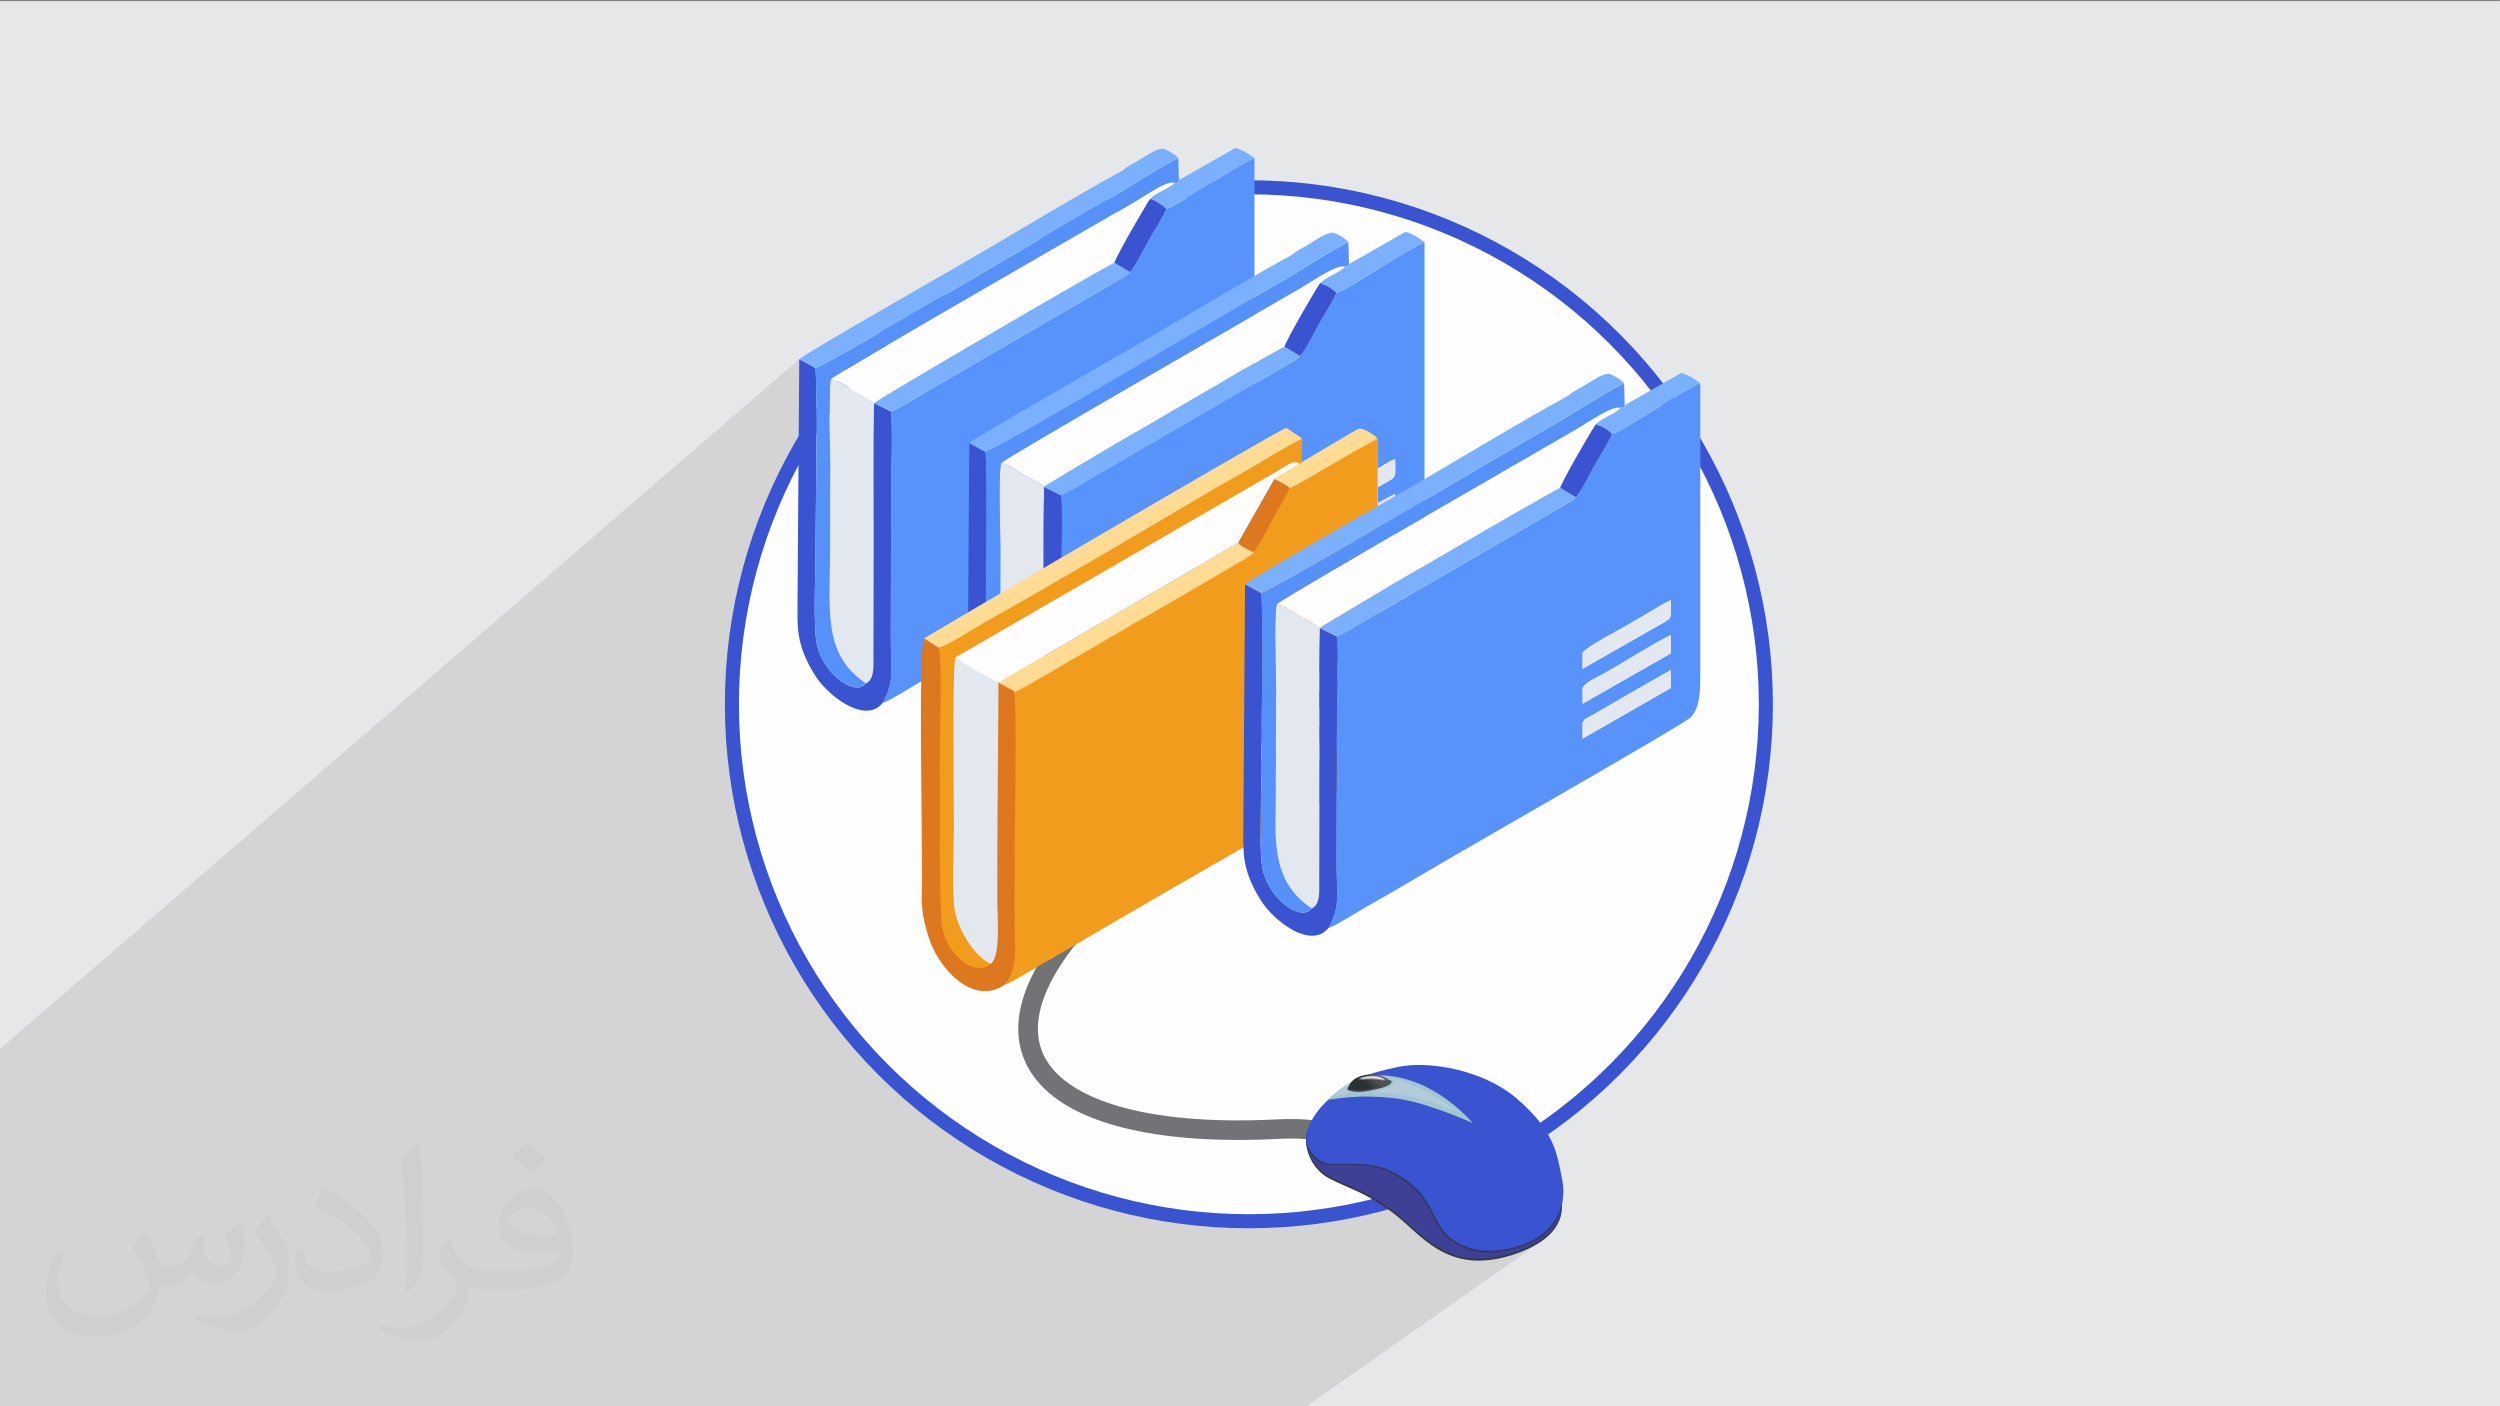 <?xml version="1.0" encoding="UTF-8"?>
<!DOCTYPE svg PUBLIC "-//W3C//DTD SVG 1.1//EN" "http://www.w3.org/Graphics/SVG/1.1/DTD/svg11.dtd">
<!-- Creator: CorelDRAW 2020 (64-Bit) -->
<svg xmlns="http://www.w3.org/2000/svg" xml:space="preserve" width="3.703in" height="2.083in" version="1.1" style="shape-rendering:geometricPrecision; text-rendering:geometricPrecision; image-rendering:optimizeQuality; fill-rule:evenodd; clip-rule:evenodd"
viewBox="0 0 3703.33 2083.33"
 xmlns:xlink="http://www.w3.org/1999/xlink"
 xmlns:xodm="http://www.corel.com/coreldraw/odm/2003"
 enable-background="new 0 0 64 64">
 <rect x="0" y="0" width="3703.33" height="2083.33" fill="#808080" stroke="none"/>
 <defs>
  <style type="text/css">
   <![CDATA[
    .str0 {stroke:#3A53D0;stroke-width:20.83;stroke-miterlimit:2.613}
    .fil2 {fill:#FEFEFE}
    .fil7 {fill:#3A53D0}
    .fil8 {fill:#5691F9}
    .fil4 {fill:#5793FB}
    .fil9 {fill:#7BB0FF}
    .fil13 {fill:#DE781F}
    .fil6 {fill:#E2E7F0}
    .fil0 {fill:#E6E7E8}
    .fil11 {fill:#F29C1E}
    .fil10 {fill:#FDBB62}
    .fil12 {fill:#FFDB93}
    .fil5 {fill:#FFFDFD}
    .fil3 {fill:#727376;fill-rule:nonzero}
    .fil15 {fill:#3E4095;fill-rule:nonzero}
    .fil17 {fill:#3A53D0;fill-rule:nonzero}
    .fil24 {fill:black;fill-rule:nonzero;fill-opacity:0}
    .fil25 {fill:#0C0C0C;fill-rule:nonzero;fill-opacity:0.016}
    .fil26 {fill:#181818;fill-rule:nonzero;fill-opacity:0.027}
    .fil47 {fill:#373435;fill-opacity:0.031}
    .fil27 {fill:#242424;fill-rule:nonzero;fill-opacity:0.043}
    .fil28 {fill:#313131;fill-rule:nonzero;fill-opacity:0.059}
    .fil29 {fill:#3D3D3D;fill-rule:nonzero;fill-opacity:0.071}
    .fil30 {fill:#494949;fill-rule:nonzero;fill-opacity:0.086}
    .fil1 {fill:#373435;fill-opacity:0.102}
    .fil31 {fill:#555555;fill-rule:nonzero;fill-opacity:0.102}
    .fil32 {fill:#616161;fill-rule:nonzero;fill-opacity:0.114}
    .fil33 {fill:#6D6D6D;fill-rule:nonzero;fill-opacity:0.129}
    .fil34 {fill:#797979;fill-rule:nonzero;fill-opacity:0.145}
    .fil35 {fill:#868686;fill-rule:nonzero;fill-opacity:0.157}
    .fil36 {fill:#929292;fill-rule:nonzero;fill-opacity:0.173}
    .fil37 {fill:#9E9E9E;fill-rule:nonzero;fill-opacity:0.188}
    .fil38 {fill:#AAAAAA;fill-rule:nonzero;fill-opacity:0.2}
    .fil39 {fill:#B6B6B6;fill-rule:nonzero;fill-opacity:0.216}
    .fil40 {fill:#C2C2C2;fill-rule:nonzero;fill-opacity:0.231}
    .fil41 {fill:#CECECE;fill-rule:nonzero;fill-opacity:0.243}
    .fil42 {fill:#DBDBDB;fill-rule:nonzero;fill-opacity:0.259}
    .fil43 {fill:#E7E7E7;fill-rule:nonzero;fill-opacity:0.275}
    .fil44 {fill:#F3F3F3;fill-rule:nonzero;fill-opacity:0.286}
    .fil45 {fill:white;fill-rule:nonzero;fill-opacity:0.302}
    .fil18 {fill:url(#id0);fill-rule:nonzero}
    .fil21 {fill:url(#id1);fill-rule:nonzero}
    .fil14 {fill:url(#id2);fill-rule:nonzero}
    .fil19 {fill:url(#id3);fill-rule:nonzero}
    .fil22 {fill:url(#id4);fill-rule:nonzero}
    .fil20 {fill:url(#id5);fill-rule:nonzero;fill-opacity:0.502}
    .fil16 {fill:url(#id6);fill-rule:nonzero;fill-opacity:0.502}
    .fil46 {fill:url(#id7);fill-rule:nonzero;fill-opacity:0.502}
    .fil23 {fill:url(#id8);fill-rule:nonzero;fill-opacity:0.502}
   ]]>
  </style>
  <linearGradient id="id0" gradientUnits="userSpaceOnUse" x1="3741.88" y1="1279.76" x2="3555.05" y2="1267.96">
   <stop offset="0" style="stop-opacity:1; stop-color:#C5D2E3"/>
   <stop offset="0.071" style="stop-opacity:1; stop-color:#BAC3D1"/>
   <stop offset="0.141" style="stop-opacity:1; stop-color:#B0B7C2"/>
   <stop offset="0.212" style="stop-opacity:1; stop-color:#ADB3BD"/>
   <stop offset="0.471" style="stop-opacity:1; stop-color:#E1DCE6"/>
   <stop offset="0.502" style="stop-opacity:1; stop-color:#D9D9E3"/>
   <stop offset="0.612" style="stop-opacity:1; stop-color:#C1D1DA"/>
   <stop offset="0.722" style="stop-opacity:1; stop-color:#AFCBD4"/>
   <stop offset="0.851" style="stop-opacity:1; stop-color:#A5C7D0"/>
   <stop offset="1" style="stop-opacity:1; stop-color:#A2C6CF"/>
  </linearGradient>
  <linearGradient id="id1" gradientUnits="userSpaceOnUse" x1="3546.15" y1="1220.13" x2="3578.1" y2="1253.12">
   <stop offset="0" style="stop-opacity:1; stop-color:#44464A"/>
   <stop offset="0.471" style="stop-opacity:1; stop-color:#615F63"/>
   <stop offset="0.722" style="stop-opacity:1; stop-color:#484B4E"/>
   <stop offset="1" style="stop-opacity:1; stop-color:#283133"/>
  </linearGradient>
  <linearGradient id="id2" gradientUnits="userSpaceOnUse" x1="3342.72" y1="1328.76" x2="3629.6" y2="1473.65">
   <stop offset="0" style="stop-opacity:1; stop-color:#35393D"/>
   <stop offset="0.09" style="stop-opacity:1; stop-color:#303235"/>
   <stop offset="0.212" style="stop-opacity:1; stop-color:#2D2E30"/>
   <stop offset="0.471" style="stop-opacity:1; stop-color:#313133"/>
   <stop offset="0.561" style="stop-opacity:1; stop-color:#292C2E"/>
   <stop offset="0.761" style="stop-opacity:1; stop-color:#1F2426"/>
   <stop offset="1" style="stop-opacity:1; stop-color:#1C2224"/>
  </linearGradient>
  <linearGradient id="id3" gradientUnits="userSpaceOnUse" xlink:href="#id0" x1="3738.32" y1="1273.09" x2="3555.19" y2="1261.07">
  </linearGradient>
  <radialGradient id="id4" gradientUnits="userSpaceOnUse" gradientTransform="matrix(-1.481 0.502 0.458 1.356 4379 -1592)" cx="2056.48" cy="1576.93" r="27.8" fx="2056.48" fy="1576.93">
   <stop offset="0" style="stop-opacity:1; stop-color:#44464A"/>
   <stop offset="0.471" style="stop-opacity:1; stop-color:#615F63"/>
   <stop offset="0.722" style="stop-opacity:1; stop-color:#484B4E"/>
   <stop offset="1" style="stop-opacity:1; stop-color:#283133"/>
  </radialGradient>
  <linearGradient id="id5" gradientUnits="userSpaceOnUse" xlink:href="#id0" x1="3568.66" y1="1199.22" x2="3593.48" y2="1211.85">
  </linearGradient>
  <linearGradient id="id6" gradientUnits="userSpaceOnUse" x1="3739.41" y1="1252.34" x2="3478.58" y2="1489.2">
   <stop offset="0" style="stop-opacity:1; stop-color:#5D636B"/>
   <stop offset="0.051" style="stop-opacity:1; stop-color:#53585E"/>
   <stop offset="0.141" style="stop-opacity:1; stop-color:#484B4F"/>
   <stop offset="0.212" style="stop-opacity:1; stop-color:#44464A"/>
   <stop offset="0.471" style="stop-opacity:1; stop-color:#615F63"/>
   <stop offset="0.471" style="stop-opacity:1; stop-color:#5F5D61"/>
   <stop offset="0.588" style="stop-opacity:1; stop-color:#474A4D"/>
   <stop offset="0.71" style="stop-opacity:1; stop-color:#353C3E"/>
   <stop offset="0.839" style="stop-opacity:1; stop-color:#2B3436"/>
   <stop offset="1" style="stop-opacity:1; stop-color:#283133"/>
  </linearGradient>
  <linearGradient id="id7" gradientUnits="userSpaceOnUse" xlink:href="#id0" x1="3592.33" y1="1217.22" x2="3698.74" y2="1269.92">
  </linearGradient>
  <radialGradient id="id8" gradientUnits="userSpaceOnUse" gradientTransform="matrix(-1.336 0.469 0.421 1.298 4138 -1439)" xlink:href="#id4" cx="2057.43" cy="1589.02" r="30.76" fx="2057.43" fy="1589.02">
  </radialGradient>
 </defs>
 <g id="Layer_x0020_1">
  <polygon class="fil0" points="-4.17,1.67 3704.16,1.67 3704.16,2085 -4.17,2085 "/>
  <path class="fil1" d="M1580.76 2085l-8.4 0 -0.8 0 -7.31 0 -11.21 0 -50.95 0 -3.34 0 -29.17 0 -0.77 0 -21.85 0 -30.31 0 -6.26 0 -6.87 0 -2.74 0 -0.05 0 -0.03 0 -1.65 0 -0.26 0 -0.67 0 -0.46 0 -0.26 0 -0.73 0 -0.6 0 -0.09 0 -0.46 0 -0.27 0 -0.71 0 -0.25 0 -0.48 0 -0.68 0 -0.04 0 -0.67 0 -0.5 0 -0.2 0 -0.7 0 -0.28 0 -0.38 0 -0.43 0 -0.26 0 -0.15 0 -0.5 0 -0.67 0 -0.04 0 -0.71 0 -0.41 0 -0.25 0 -0.7 0 -0.25 0 -0.45 0 -0.66 0 -0.11 0 -0.08 0 -0.5 0 -0.58 0 -0.91 0 -0.34 0 -3.08 0 -0.02 0 -1.62 0 -1.67 0 -1.62 0 -0.05 0 -4.65 0 -0.4 0 -0.27 0 -0.46 0 -0.36 0 -0.35 0 -0.29 0 -0.48 0 -0.33 0 -0.3 0 -1.89 0 -0.86 0 -1.58 0 -0.66 0 -0.65 0 -0.69 0 -0.72 0 -0.69 0 -0.67 0 -0.72 0 -0.68 0 -0.66 0 -0.66 0 -0.41 0 -0.72 0 -1.71 0 -0.15 0 -0.26 0 -0.11 0 -0.24 0 -0.31 0 -0.02 0 -0.28 0 -0.09 0 -0.32 0 -0.19 0 -0.05 0 -0.03 0 -0.2 0 -0.07 0 -0.17 0 -0.21 0 -0.31 0 -0.03 0 -0.36 0 -0.02 0 -0.36 0 -0.14 0 -0.04 0 -0.16 0 -0.31 0 -0.11 0 -0.28 0 -0.04 0 -0.29 0 -0.33 0 -0.09 0 -0.33 0 -0.37 0 -0.37 0 -0.32 0 -0.39 0 -0.03 0 -0.1 0 -0.01 0 -0.29 0 -0.01 0 -0.04 0 -0.3 0 -0.35 0 -0.77 0 -30.67 0 -178.21 0 -0.07 0 -71.37 0 -7.76 0 -28.06 0 -1.57 0 -18.46 0 -7.65 0 -3.44 0 -2.11 0 -27.82 0 -0.42 0 -0.2 0 -0.2 0 -28.01 0 -2.41 0 -3.33 0 -5.46 0 -0.09 0 -22.26 0 -8.93 0 -19.1 0 -1.11 0 -7.77 0 -54.39 0 -12.15 0 -0.04 0 -38.68 0 -28.07 0 -2.98 0 -4.84 0 -3.8 0 -24.02 0 -6.63 0 -10.14 0 -2.33 0 -1.51 0 -13.19 0 -2.33 0 -0.96 0 -23.4 0 -6.86 0 -2.94 0 -5.5 0 -0.45 0 -0.07 0 -18.53 0 -0.85 0 -0.8 0 -0.38 0 -0.21 0 -0.43 0 -6.06 0 -20.26 0 -0.81 0 -2.09 0 -0.01 0 -1.03 0 -4.62 0 -2.7 0 -19.23 0 -0.96 0 -1 0 -1.77 0 -6.07 0 -1.65 0 -1.13 0 -7.28 0 -1.41 0 -7.16 0 -2.71 0 -0.11 0 -0.41 0 -5.3 0 -0.42 0 -16.17 0 -0.17 0 -4.31 0 -3.83 0 -5.63 0 -18.43 0 -3.78 0 -5.29 0 -2.49 0 -1.67 0 -3.18 0 -5.85 0 -7.37 0 -3.44 0 -0.23 0 -7.48 0 -11.55 0 -6.53 0 -1.16 0 -4.59 0 -1.72 0 -0.3 0 -2.68 0 -0.38 0 -18.85 0 -10.01 0 -9.81 0 -6.98 0 -0.04 0 -0.37 0 -8.67 0 -0.29 0 -0.14 0 -1.88 0 -4.38 0 -12.85 0 -0.05 0 -8.01 0 -4.05 0 -4.69 0 -17.6 0 -0.04 0 -3.86 0 -0.88 0 -0.56 0 -1.33 0 -0.13 0 -0.21 0 -16.87 0 -5.51 0 -0.54 0 -2.11 0 -0.04 0 -1.28 0 -9.23 0 -5.07 0 -0.24 0 -8.77 0 -2.6 0 -4.84 0 -0 0 -0 0 -3.37 0 -9.25 0 -3.03 0 -10.35 0 -0.48 0 -0.71 0 -0.82 0 -2.82 0 -0 0 -3.44 0 -7.61 0 -7.22 0 -2.41 0 -1.35 0 -4.51 0 -6.47 0 -1.72 0 -0 0 -16.83 0 -6.74 0 -10.02 0 -2.37 0 -22.85 0 -12.82 0 -7.22 0 -12.18 0 -0.58 0 -1 0 -5.41 0 -0.57 0 -4.52 0 -2.72 0 -7.94 0 -3.64 0 -0.54 0 -2.16 0 -0.15 0 -0.83 0 -9.34 0 -0.6 0 -0.81 0 -5.13 0 -11.07 0 -1.95 0 -2 0 -0.02 0 -1.64 0 0 -5.21 0 -4.53 0 -3.69 0 -0.8 0 -1.75 0 -1.29 0 -0.14 0 -0.06 0 -0.19 0 -1.28 0 -5.11 0 -5.46 0 -11.24 0 -3.1 0 -1.51 0 -0.68 0 -1.4 0 -0.39 0 -0.22 0 -2.68 0 -1.66 0 -0.97 0 -0.17 0 -0.75 0 -7.26 0 -0.62 0 -4.97 0 -8.54 0 -7.97 0 -12.69 0 -4.68 0 -2.51 0 -11.74 0 -3.38 0 -0.1 0 -4.06 0 -1.13 0 -38.16 0 -8.43 0 -19.86 0 -3.48 0 -29.24 0 -24.61 0 -3.21 0 -19.11 0 -0.42 0 -11.86 0 -1.71 0 -0 0 -6.54 0 -9.14 0 -12.92 0 -21.31 0 -2.11 0 -0.59 0 -0.15 0 -6.2 0 -0.06 0 -9.37 0 -5.19 0 -7.21 0 -18.1 0 -5.13 0 -8.04 0 -14.27 0 -0.05 0 -14.3 0 -36.04 0 -3.61 0 -32.92 0 -30.36 1188.06 -1025.3 23.78 12.97 2.2 -0.72 4.11 -1.88 5.89 -2.98 7.55 -4 9.09 -4.94 10.5 -5.81 11.79 -6.6 12.96 -7.33 14 -7.97 14.92 -8.54 15.71 -9.04 16.39 -9.46 8.25 -4.78 21.8 -18.69 -21.13 18.3 8.01 -4.64 17.36 -10.08 17.66 -10.28 17.83 -10.41 17.89 -10.45 17.82 -10.43 17.63 -10.33 17.31 -10.15 16.87 -9.91 16.31 -9.57 15.62 -9.18 14.81 -8.7 13.57 -7.98 115.01 -98.11 -2.39 2.1 -112.38 95.87 0.07 -0.04 12.81 -7.54 11.64 -6.84 10.33 -6.07 8.9 -5.22 7.35 -4.3 5.68 -3.3 3.88 -2.23 4.13 -2.36 4.09 -2.35 4.08 -2.35 4.08 -2.36 4.1 -2.37 4.14 -2.39 4.2 -2.41 4.28 -2.44 4.61 -2.67 5.35 -3.18 5.98 -3.61 6.5 -3.96 6.9 -4.23 7.2 -4.43 7.39 -4.54 7.47 -4.57 7.45 -4.52 7.31 -4.39 7.06 -4.19 6.71 -3.9 6.24 -3.54 5.67 -3.09 4.99 -2.56 4.2 -1.96 -99.87 84.8 9.32 -5.39 8.86 -5.13 7.12 -4.13 5.24 -3.05 3.39 -2.03 3.79 -2.34 4.12 -2.58 4.39 -2.75 4.58 -2.85 4.71 -2.88 4.77 -2.84 4.76 -2.73 4.69 -2.56 4.55 -2.31 4.34 -1.99 4.06 -1.6 3.72 -1.15 3.31 -0.62 2.82 -0.03 2.28 0.63 1.39 -0.32 4.55 -3.85 -0.54 1.23 -0.07 0.79 0.13 0.47 0.07 0.26 -34.01 28.79 1.34 0.64 3.31 1.81 3.19 1.99 2.97 2.15 2.64 2.27 2.21 2.35 1.5 -0.41 1.91 -0.72 2.3 -1.02 2.66 -1.31 2.99 -1.56 3.3 -1.81 3.59 -2.03 3.86 -2.23 4.09 -2.41 4.31 -2.58 4.5 -2.72 4.67 -2.85 4.81 -2.96 4.93 -3.04 5.02 -3.11 5.09 -3.16 5.14 -3.19 5.16 -3.2 5.15 -3.19 5.13 -3.16 5.07 -3.11 5 -3.04 4.9 -2.96 4.78 -2.85 4.63 -2.72 4.45 -2.58 4.26 -2.42 4.04 -2.24 3.79 -2.03 3.52 -1.81 0.87 -0.43 4.12 -3.47 -0.09 0.08 -4.02 3.38 2.34 -1.14 2.91 -1.31 -166.19 139.96 -0.2 0.37 -1.95 3.59 -1.99 3.61 -2.01 3.56 -1.99 3.44 -1.95 3.26 -1.88 3 -1.79 2.68 -1.67 2.29 -1.51 1.83 -1.33 1.31 -1.28 1.37 -1.18 1.15 -1.14 1 -349.89 294.3 -0.02 0.99 -0.12 6.99 -0.08 6.84 -0.04 6.67 -0.08 31.01 115.87 -97 1.28 -1.06 2.44 -1.7 3.52 -2.3 4.53 -2.85 5.45 -3.36 6.31 -3.83 7.09 -4.26 7.8 -4.65 8.43 -4.99 8.98 -5.3 9.45 -5.55 9.85 -5.76 10.18 -5.94 10.43 -6.07 10.6 -6.15 10.7 -6.2 10.72 -6.2 10.66 -6.16 10.54 -6.08 10.33 -5.95 10.05 -5.78 9.69 -5.57 9.26 -5.32 8.74 -5.02 8.16 -4.68 7.5 -4.3 6.76 -3.87 5.95 -3.41 5.06 -2.9 4.09 -2.35 3.06 -1.75 1.94 -1.12 7.06 -4.08 7.15 -4.15 7.23 -4.22 7.31 -4.28 7.38 -4.33 7.44 -4.38 7.51 -4.42 7.56 -4.46 7.6 -4.49 7.65 -4.52 7.68 -4.55 7.71 -4.56 7.73 -4.57 7.74 -4.58 7.76 -4.58 7.76 -4.58 7.75 -4.57 7.74 -4.56 7.72 -4.54 7.7 -4.51 7.68 -4.48 7.64 -4.44 7.6 -4.41 7.55 -4.35 7.5 -4.3 7.44 -4.25 7.37 -4.19 7.3 -4.11 7.22 -4.04 7.13 -3.97 7.04 -3.88 6.53 -3.57 2.81 -2.33 2.39 -1.82 2.42 -1.61 2.46 -1.48 2.53 -1.41 2.63 -1.43 2.74 -1.5 2.88 -1.65 5.48 -3.35 5.78 -3.62 5.91 -3.61 5.85 -3.31 5.62 -2.72 5.21 -1.85 4.63 -0.7 3.86 0.74 2.49 1.18 2.71 1.38 2.81 1.54 2.8 1.69 2.68 1.8 2.44 1.89 2.09 1.95 1.62 1.98 0.89 32.3 83.73 -47.73 2.94 0.81 2.89 1.04 2.82 1.22 2.77 1.37 2.7 1.49 2.64 1.56 2.57 1.6 2.5 1.61 5.13 3.54 0.1 -0.08 0.13 0.02 0.15 0.1 0.17 0.16 0.18 0.19 0.18 0.2 0.17 0.19 0.16 0.15 0 351.15 2.35 -1.37 7.38 -4.33 7.44 -4.38 7.51 -4.42 7.56 -4.46 7.6 -4.5 7.65 -4.52 7.68 -4.54 7.71 -4.56 7.73 -4.57 7.74 -4.58 7.76 -4.58 7.76 -4.58 7.75 -4.57 7.74 -4.56 7.72 -4.54 7.7 -4.51 7.68 -4.48 7.64 -4.44 7.6 -4.4 7.55 -4.35 7.5 -4.31 7.44 -4.24 7.37 -4.19 7.3 -4.12 7.22 -4.04 7.13 -3.96 7.04 -3.89 6.07 -3.31 3.27 -2.58 2.4 -1.82 2.41 -1.61 2.46 -1.48 2.53 -1.41 2.63 -1.43 2.74 -1.5 2.88 -1.65 5.48 -3.35 5.78 -3.62 5.91 -3.61 5.85 -3.31 5.62 -2.72 5.21 -1.85 4.63 -0.7 3.86 0.74 2.49 1.18 2.71 1.38 2.81 1.54 2.8 1.69 2.68 1.8 2.44 1.89 2.09 1.95 1.62 1.98 0.89 32.3 83.73 -47.73 2.94 0.81 2.89 1.04 2.82 1.23 2.77 1.37 2.7 1.49 2.64 1.56 2.57 1.6 2.5 1.6 5.13 3.54 0.1 -0.08 0.12 0.02 0.15 0.1 0.17 0.16 0.18 0.19 0.18 0.2 0.17 0.19 0.16 0.15 0 425.28 0 5.38 -0.01 5.31 -0.05 5.22 -0.11 5.13 -0.19 5.02 -0.29 4.89 -0.43 4.75 -0.57 4.6 -0.75 4.44 -0.95 4.26 -1.17 4.07 -1.42 3.87 -1.69 3.65 -1.98 3.42 -2.29 3.17 -2.63 2.92 -1.73 1.35 -787.03 587.08 1.8 0.29 8.39 1.22 8.56 1.11 8.72 1.02 8.89 0.92 9.05 0.82 9.21 0.72 9.37 0.62 9.53 0.52 9.68 0.41 9.83 0.31 9.99 0.21 10.14 0.11 10.29 0 10.44 -0.1 10.59 -0.2 10.74 -0.31 10.88 -0.41 11.02 -0.52 13.61 -0.46 12.82 0.03 5.87 0.24 60.48 -44.39 3.83 -2.67 4.35 -2.83 0.71 -0.44 12.96 -9.51 -4.11 3.33 -1.07 1.33 6.78 -4.98 1.72 -1.15 2.54 -1.18 3.47 -1.16 4.51 -1.09 5.65 -0.97 6.39 -0.33 5.87 0.69 5.25 1.41 0.28 0.11 4.7 0.15 5.37 0.41 5.18 0.59 4.95 0.74 4.68 0.85 4.37 0.92 4.02 0.96 3.63 0.96 4.69 1.37 4.85 1.6 5.02 1.83 5.18 2.09 5.33 2.36 5.48 2.64 5.62 2.95 5.76 3.27 5.89 3.6 6.02 3.95 6.15 4.32 6.26 4.7 6.38 5.11 6.48 5.52 6.59 5.95 6.69 6.41 -2.52 1.82 0.37 0.15 4.35 1.87 3.25 1.42 2.03 0.91 0.7 0.32 -108.42 78.07 7.64 4.77 8.95 6.7 7.57 6.79 5.5 5.89 10.15 -3.43 34.78 -13.71 33.93 -15.34 33.02 -16.91 32.07 -18.44 31.07 -19.92 30.02 -21.35 -188.2 134.4 1.46 2.76 3.29 6.53 3.24 6.36 3.39 6.15 3.72 5.9 4.25 5.61 4.97 5.29 5.88 4.93 6.5 4.39 6.68 3.71 6.82 3.07 6.95 2.45 7.06 1.87 7.13 1.31 7.2 0.79 7.23 0.3 7.24 -0.17 7.23 -0.6 7.2 -1 7.15 -1.38 7.07 -1.71 6.97 -2.03 6.85 -2.31 6.7 -2.56 6.49 -2.91 6.21 -3.38 5.9 -3.83 -17.03 11.97 1.48 -0.56 6.46 -2.9 6.13 -3.37 5.78 -3.82 -24.32 17.09 11.7 -5.43 11.67 -6.95 -17.17 12.07 5.21 -2.42 11.67 -6.95 -349.19 245.29 -3.45 0 -5.61 0 -3.92 0 -0.66 0 -0.78 0 -3.32 0 -0.15 0 -116.66 0 -0.82 0 -88.84 0 -48.8 0 -3.43 0 -59.52 0 -16.46 0zm684.48 -242.61l-14.93 10.5 0 -0 0 0 14.92 -10.49zm121 -1287.85l-121.73 95.93 0 -0 0 0 121.72 -95.93z"/>
  <g id="_1779063921504">
   <circle class="fil2 str0" cx="1850" cy="1043.33" r="765.87"/>
   <path class="fil3" d="M2023.28 1736.97c-0.02,-0.16 -6.49,-56.11 -129.25,-49.77 -122.9,6.35 -221.59,-6.52 -287.84,-36.02 -39.94,-17.78 -68.56,-41.75 -84.2,-71.36 -15.95,-30.2 -18.23,-65.53 -5.11,-105.38 16.06,-48.8 55.74,-104.81 122.39,-166.82l19.77 21.25c-62.86,58.48 -99.96,110.35 -114.56,154.67 -10.52,31.95 -9.01,59.67 3.18,82.76 12.51,23.69 36.43,43.31 70.34,58.41 62.1,27.65 156.21,39.64 274.55,33.53 149.52,-7.73 159.44,74.41 159.48,74.65l-28.75 4.09z"/>
   <path class="fil4" d="M1683.96 737.65c3.14,-6.3 1.06,-4.24 14.81,-11.96 5.05,-2.83 11.63,-6.44 16.69,-9.41 11.6,-6.82 20.91,-12.17 32.81,-19.22l66.55 -37.98 -0.22 26.78 -130.73 74.89 0.1 -23.09zm0 -52.07c4.25,-8.47 22.4,-15.93 31.67,-21.18 29.83,-16.88 72.77,-44.54 99.13,-57.04l-0.01 27.04 -130.71 74.64 -0.07 -23.46zm0 -52.07c5.04,-8.24 54.09,-33.79 64.91,-40.04 11.68,-6.76 21.41,-12.78 32.79,-19.24 10.44,-5.92 22.69,-14.28 33.02,-18.58 0.2,33.59 4.69,23.63 -30.81,44.67l-99.92 56.97 0.02 -23.78zm43.64 -323.94c-3.02,9.7 -20.01,35.85 -26.4,47.55 -5.42,9.92 -20.8,40.57 -27.39,46.06 -3.63,4 -5.35,4.96 -11.35,8.49l-297.78 173.03c-12.92,7.46 -31,19.37 -44.85,25.04 2.7,33.98 0.3,77.7 0.21,112.73l-0.56 221.31c-0.11,49.29 6.2,64.44 -12.04,97.64 8.76,-2.18 43.97,-24.49 54.06,-30.27 18.01,-10.3 35.8,-20.02 53.74,-30.88l79.42 -46.43c38.25,-22.48 339.54,-194.73 349.09,-204.2 14.96,-14.85 14.52,-41.23 14.52,-70.1l0 -425.28c-29.28,12.52 -116.91,72.73 -130.69,75.3z"/>
   <path class="fil5" d="M1230.83 561.54c11.23,1.83 23.53,11.36 32,16.46 11.03,6.65 22.48,11.15 31.95,19.11 3.91,-4.73 328.59,-194.67 355.94,-207.88 2.87,-9.89 44.94,-83.18 52.92,-94.2l4.98 -4.29c8.28,-6 24.5,-12.02 31.8,-19.75 -10.57,-5.28 -47.37,20.75 -64.28,30.64 -45.41,26.53 -433.8,249.59 -445.3,259.91z"/>
   <path class="fil6" d="M1282.79 1012.49c12.89,-6.45 10.98,-25.89 10.97,-40.5l0.39 -160.57c0.19,-71.02 -1.04,-143.48 0.63,-214.3 -9.47,-7.96 -20.92,-12.46 -31.95,-19.11 -8.47,-5.1 -20.77,-14.63 -32,-16.46 -4.41,24.86 -0.88,96.28 -0.95,126.21 -0.1,41.94 -0.21,83.9 -0.29,125.84 -0.18,92.72 -11.03,155.42 53.2,198.89z"/>
   <path class="fil7" d="M1181.35 891.7c-0.11,29.87 -0.81,44.85 6.18,67.57 4.9,15.91 15.79,36.54 25.05,48.72 20.98,27.61 70.1,63.57 94.88,33.43 18.23,-33.2 11.93,-48.35 12.04,-97.64l0.56 -221.31c0.09,-35.03 2.49,-78.76 -0.21,-112.73 -8.9,-4.33 -16.16,-8.5 -25.06,-12.61 -1.67,70.83 -0.45,143.28 -0.63,214.3l-0.39 160.57c0.01,14.6 1.92,34.05 -10.97,40.5 -17.24,20.35 -62.46,-14.48 -72.5,-56.55 -6.04,-25.33 -2.41,-104.71 -2.33,-135.84 0.1,-39.02 3.26,-255.6 -0.3,-275.01l-23.78 -12.97 -2.54 359.58z"/>
   <path class="fil8" d="M1207.67 545.09c3.56,19.41 0.4,235.99 0.3,275.01 -0.08,31.13 -3.72,110.51 2.33,135.84 10.04,42.07 55.26,76.9 72.5,56.55 -64.23,-43.47 -53.38,-106.18 -53.2,-198.89 0.08,-41.94 0.19,-83.9 0.29,-125.84 0.07,-29.93 -3.46,-101.35 0.95,-126.21 11.51,-10.32 399.9,-233.38 445.3,-259.91 16.91,-9.89 53.71,-35.91 64.28,-30.64 9.15,-2.2 3.66,-0.19 5.94,-4.17l-0.89 -32.3c-20.09,8.67 -78.6,46.59 -101.05,59.32 -11.54,6.55 -22.04,12.74 -33.11,19.04 -31.34,17.82 -390.74,231.09 -403.64,232.22z"/>
   <path class="fil9" d="M1663.01 252.54c-73.53,39.96 -164.83,96.01 -239.6,139.15 -14.49,8.36 -232.36,132.75 -239.52,140.43l23.78 12.97c12.9,-1.13 372.3,-214.39 403.64,-232.22 11.07,-6.3 21.57,-12.49 33.11,-19.04 22.44,-12.73 80.96,-50.65 101.05,-59.32 -3.6,-5.29 -13.4,-10.55 -19.65,-13.4 -9.11,-4.16 -28.29,10.11 -42.35,18.41 -7.89,4.66 -14.04,6.97 -20.45,13.01z"/>
   <path class="fil9" d="M1294.78 597.12c8.9,4.12 16.17,8.28 25.06,12.61 13.84,-5.67 31.93,-17.58 44.85,-25.04l297.78 -173.03c6,-3.53 7.71,-4.5 11.35,-8.49l-23.09 -13.93c-27.35,13.22 -352.03,203.15 -355.94,207.88z"/>
   <path class="fil9" d="M1746.35 266.82c-2.28,3.99 3.21,1.97 -5.94,4.17 -7.3,7.73 -23.51,13.75 -31.8,19.75l-4.98 4.29c7.83,2.38 18.73,8.17 23.96,14.53 13.77,-2.57 101.41,-62.78 130.69,-75.3 -0.39,-0.34 -1.05,-1.31 -1.24,-0.93l-5.14 -3.54c-6.58,-4.25 -13.91,-8.87 -21.83,-10.71l-83.73 47.73z"/>
   <path class="fil6" d="M1683.96 685.58l0.07 23.46 130.71 -74.64 0.01 -27.04c-26.35,12.5 -69.3,40.15 -99.13,57.04 -9.27,5.25 -27.42,12.71 -31.67,21.18z"/>
   <path class="fil6" d="M1683.96 633.5l-0.02 23.78 99.92 -56.97c35.5,-21.04 31,-11.08 30.81,-44.67 -10.32,4.3 -22.57,12.66 -33.02,18.58 -11.38,6.45 -21.11,12.48 -32.79,19.24 -10.82,6.25 -59.87,31.8 -64.91,40.04z"/>
   <path class="fil6" d="M1683.96 737.65l-0.1 23.09 130.73 -74.89 0.22 -26.78 -66.55 37.98c-11.9,7.06 -21.2,12.4 -32.81,19.22 -5.06,2.97 -11.63,6.58 -16.69,9.41 -13.74,7.71 -11.67,5.65 -14.81,11.96z"/>
   <path class="fil7" d="M1650.72 389.24l23.09 13.93c6.59,-5.48 21.97,-36.13 27.39,-46.06 6.39,-11.7 23.38,-37.85 26.4,-47.55 -5.23,-6.36 -16.13,-12.15 -23.96,-14.53 -7.97,11.02 -50.04,84.32 -52.92,94.2z"/>
   <path class="fil4" d="M1935.92 862.01c3.14,-6.3 1.06,-4.24 14.81,-11.95 5.05,-2.83 11.62,-6.44 16.68,-9.42 11.6,-6.82 20.91,-12.17 32.81,-19.22l66.55 -37.98 -0.22 26.78 -130.72 74.89 0.1 -23.09zm0 -52.07c4.25,-8.47 22.4,-15.94 31.67,-21.19 29.83,-16.88 72.77,-44.54 99.12,-57.04l-0.01 27.04 -130.71 74.64 -0.07 -23.46zm0 -52.07c5.04,-8.25 54.09,-33.79 64.91,-40.04 11.68,-6.76 21.41,-12.78 32.79,-19.23 10.44,-5.93 22.69,-14.29 33.01,-18.59 0.2,33.59 4.69,23.63 -30.8,44.67l-99.92 56.97 0.02 -23.78zm43.64 -323.94c-3.02,9.7 -20.01,35.85 -26.4,47.55 -5.42,9.93 -20.8,40.57 -27.39,46.06 -3.63,4 -5.35,4.96 -11.35,8.49l-297.78 173.03c-12.92,7.46 -31,19.37 -44.85,25.04 2.7,33.98 0.3,77.7 0.21,112.73l-0.56 221.31c-0.1,49.29 6.2,64.44 -12.04,97.64 8.76,-2.18 43.97,-24.49 54.06,-30.27 18.01,-10.3 35.8,-20.02 53.74,-30.88l79.42 -46.43c38.25,-22.48 339.54,-194.72 349.09,-204.2 14.96,-14.85 14.53,-41.23 14.52,-70.1l0 -425.28c-29.27,12.52 -116.91,72.73 -130.69,75.3z"/>
   <path class="fil5" d="M1482.79 685.9c11.23,1.83 23.53,11.36 32,16.46 11.03,6.65 22.48,11.16 31.95,19.11 3.91,-4.72 328.59,-194.67 355.94,-207.88 2.87,-9.89 44.94,-83.18 52.92,-94.2l4.98 -4.29c8.28,-6 24.5,-12.02 31.8,-19.75 -10.57,-5.28 -47.37,20.75 -64.28,30.64 -45.4,26.54 -433.8,249.59 -445.3,259.91z"/>
   <path class="fil6" d="M1534.75 1136.84c12.89,-6.45 10.97,-25.89 10.97,-40.5l0.39 -160.57c0.19,-71.02 -1.04,-143.48 0.63,-214.31 -9.47,-7.95 -20.92,-12.46 -31.95,-19.11 -8.46,-5.1 -20.76,-14.63 -32,-16.46 -4.41,24.86 -0.88,96.28 -0.95,126.21 -0.1,41.94 -0.21,83.9 -0.29,125.84 -0.19,92.72 -11.03,155.43 53.2,198.89z"/>
   <path class="fil7" d="M1433.31 1016.06c-0.11,29.86 -0.81,44.85 6.18,67.56 4.9,15.91 15.8,36.54 25.05,48.72 20.98,27.61 70.1,63.57 94.88,33.43 18.23,-33.2 11.93,-48.35 12.04,-97.64l0.56 -221.31c0.09,-35.03 2.49,-78.75 -0.21,-112.73 -8.9,-4.33 -16.16,-8.5 -25.06,-12.61 -1.67,70.83 -0.45,143.28 -0.63,214.31l-0.39 160.57c0,14.6 1.92,34.05 -10.97,40.5 -17.24,20.36 -62.46,-14.48 -72.5,-56.55 -6.05,-25.33 -2.41,-104.71 -2.33,-135.84 0.1,-39.01 3.26,-255.59 -0.3,-275l-23.78 -12.98 -2.54 359.59z"/>
   <path class="fil8" d="M1459.62 669.45c3.56,19.41 0.4,235.99 0.3,275 -0.08,31.13 -3.72,110.51 2.33,135.84 10.04,42.07 55.26,76.91 72.5,56.55 -64.23,-43.47 -53.39,-106.17 -53.2,-198.89 0.08,-41.94 0.19,-83.9 0.29,-125.84 0.07,-29.93 -3.46,-101.35 0.95,-126.21 11.5,-10.32 399.9,-233.38 445.3,-259.91 16.91,-9.89 53.71,-35.91 64.28,-30.64 9.15,-2.2 3.66,-0.19 5.94,-4.17l-0.89 -32.3c-20.09,8.67 -78.6,46.6 -101.05,59.33 -11.54,6.54 -22.04,12.73 -33.11,19.04 -31.34,17.82 -390.74,231.09 -403.64,232.22z"/>
   <path class="fil9" d="M1914.97 376.9c-73.53,39.96 -164.83,96.01 -239.59,139.15 -14.49,8.36 -232.37,132.75 -239.53,140.43l23.78 12.98c12.9,-1.13 372.3,-214.4 403.64,-232.22 11.07,-6.3 21.57,-12.49 33.11,-19.04 22.44,-12.73 80.96,-50.65 101.05,-59.33 -3.6,-5.29 -13.4,-10.54 -19.65,-13.4 -9.11,-4.15 -28.29,10.11 -42.35,18.41 -7.89,4.67 -14.04,6.97 -20.45,13.01z"/>
   <path class="fil9" d="M1546.74 721.47c8.9,4.12 16.17,8.28 25.06,12.61 13.84,-5.67 31.93,-17.58 44.85,-25.04l297.78 -173.03c6,-3.53 7.71,-4.5 11.35,-8.49l-23.09 -13.93c-27.35,13.22 -352.03,203.16 -355.94,207.88z"/>
   <path class="fil9" d="M1998.31 391.17c-2.28,3.99 3.21,1.97 -5.94,4.17 -7.3,7.73 -23.51,13.75 -31.8,19.75l-4.98 4.29c7.84,2.38 18.73,8.17 23.96,14.54 13.77,-2.57 101.41,-62.78 130.69,-75.3 -0.39,-0.34 -1.05,-1.31 -1.23,-0.93l-5.14 -3.54c-6.59,-4.25 -13.92,-8.87 -21.83,-10.71l-83.73 47.73z"/>
   <path class="fil6" d="M1935.92 809.94l0.07 23.46 130.71 -74.64 0.01 -27.04c-26.35,12.5 -69.3,40.15 -99.12,57.04 -9.28,5.25 -27.43,12.71 -31.67,21.19z"/>
   <path class="fil6" d="M1935.92 757.86l-0.02 23.78 99.92 -56.97c35.49,-21.04 31,-11.07 30.8,-44.67 -10.32,4.3 -22.57,12.66 -33.01,18.59 -11.38,6.45 -21.11,12.48 -32.79,19.23 -10.81,6.25 -59.87,31.8 -64.91,40.04z"/>
   <path class="fil6" d="M1935.92 862.01l-0.1 23.09 130.72 -74.89 0.22 -26.78 -66.55 37.98c-11.9,7.06 -21.2,12.4 -32.81,19.22 -5.06,2.97 -11.63,6.58 -16.68,9.42 -13.75,7.71 -11.67,5.65 -14.81,11.95z"/>
   <path class="fil7" d="M1902.68 513.59l23.09 13.93c6.59,-5.48 21.97,-36.13 27.39,-46.06 6.39,-11.7 23.38,-37.85 26.4,-47.55 -5.23,-6.36 -16.12,-12.15 -23.96,-14.54 -7.97,11.02 -50.04,84.32 -52.92,94.2z"/>
   <path class="fil10" d="M1902.93 717.76c-2.54,7.82 -8.66,21.76 -12.63,29.02 -4.65,8.5 -8.76,15.22 -13.33,23.74 -5.66,10.56 -23.59,33.77 -31.92,41.63 -5.19,7.32 -146.02,92.59 -166.91,104.43 -21.28,12.07 -173.63,102.94 -183.45,103.28 4.75,12.87 8.56,196.76 8.49,227.9 -0.08,37.61 -0.21,75.22 -0.29,112.82 -0.08,39.18 5.95,72.12 -13.68,97.64 8.22,-2.6 26.11,-14.83 34.13,-19.42 7.72,-4.41 29.42,-17.93 36.8,-19.63l2.54 -359.59c7.17,-7.68 225.04,-132.07 239.53,-140.43 74.76,-43.13 166.07,-99.18 239.59,-139.15l-1.35 -129.59c-0.1,-0.35 -0.33,-1.04 -0.59,-1.51 -12.39,3.8 -54.02,21.21 -68.66,30.04 -14.72,8.88 -60.32,33.09 -68.28,38.81z"/>
   <path class="fil5" d="M1411.71 972.73c4.35,8.14 60.56,37.03 66.13,38.72l1.24 -0.23 355.26 -207.2 53.37 -93.91c12.75,-6.63 28.22,-12.41 37.22,-23.44 -9.39,-5.19 -15.27,-7.26 -35.43,4.84l-477.8 281.23z"/>
   <path class="fil6" d="M1467.69 1427.68c15.3,-12.05 17.16,-56.97 17.22,-81.8 0.09,-35.44 -1.59,-77.93 -1.5,-113.36 0.18,-70.35 3.47,-148.48 1.07,-218.31 -4.58,-2.54 -51.24,-26.96 -69.18,-40.3 -11.51,14.69 -9.22,225.65 -9.3,258.02 -0.08,31.02 -1.22,100.21 4.37,126.65 6.59,31.13 36.34,60.98 57.32,69.1z"/>
   <path class="fil11" d="M1390.03 959.57c-0.97,23.69 -1.37,125.66 -1.42,145.69 -0.1,39.8 -3.35,233.81 5.29,262.28 0.47,37.93 43.02,82.18 68.42,69.21 3.04,-1.55 3.81,-7.64 5.38,-9.08 -20.98,-8.12 -46.18,-44.87 -52.77,-76 -5.6,-26.44 -1.96,-94.59 -1.88,-125.61 0.08,-32.38 -2.65,-240.25 2.26,-252.16l476.26 -275.66c20.15,-12.1 24.25,-16.48 33.65,-11.28l2.93 -2.23 0.85 -35.26c-24.51,8.28 -46.02,24.33 -67.49,37.34 -22.05,13.36 -45.62,26.2 -67.65,39.23 -104.84,61.98 -230.15,136.23 -335.56,195.17 -12.47,6.97 -57.46,34.15 -68.27,38.36z"/>
   <path class="fil12" d="M1368.76 945.85l21.27 13.72c11.27,-1.83 55.62,-30.36 68.09,-37.33 105.41,-58.94 231.23,-133.48 336.07,-195.47 22.02,-13.02 45.56,-25.35 67.61,-38.71 21.47,-13.02 45.4,-27.08 67.2,-38.59l-23.87 -15.75c-33.29,16.02 -534.5,310.28 -536.36,312.13z"/>
   <path class="fil12" d="M1479.09 1011.22l22.89 12.67c9.81,-0.34 156.94,-88.78 178.23,-100.85 20.89,-11.84 171.91,-97.83 177.09,-105.16 -5.63,-1.65 -20.14,-9.44 -22.95,-13.87l-355.26 207.2z"/>
   <path class="fil12" d="M1887.72 710.1c4.91,1.44 19.59,9.79 23.04,12.95 8.62,-1.13 120.93,-66.34 129.11,-74.15 -2.81,-3.5 -20.35,-15.57 -26.99,-13.81 -2.81,0.75 -24.25,13.83 -27.6,15.85 -12.53,7.15 -92.4,54.26 -97.56,59.15z"/>
   <path class="fil13" d="M1834.35 804.01c2.81,4.43 17.32,12.22 22.95,13.87 8.33,-7.87 21.31,-34.94 26.97,-45.49 4.56,-8.52 8.51,-15.31 13.17,-23.81 3.98,-7.26 10.78,-17.71 13.32,-25.53 -3.45,-3.16 -18.13,-11.52 -23.04,-12.95l-53.37 93.91z"/>
   <path class="fil11" d="M1865.8 1154.57c3.14,-6.3 1.06,-4.24 14.81,-11.95 5.05,-2.83 11.62,-6.44 16.68,-9.42 11.6,-6.82 20.91,-12.17 32.81,-19.22l66.55 -37.98 -0.22 26.77 -130.72 74.89 0.1 -23.09zm0 -52.07c4.25,-8.47 22.4,-15.94 31.67,-21.18 29.83,-16.89 72.77,-44.54 99.13,-57.04l-0.01 27.04 -130.71 74.64 -0.07 -23.46zm0 -52.07c5.04,-8.25 54.09,-33.79 64.91,-40.04 11.69,-6.76 21.41,-12.78 32.79,-19.23 10.44,-5.92 22.69,-14.28 33.01,-18.59 0.2,33.59 4.69,23.63 -30.8,44.67l-99.92 56.97 0.02 -23.78zm44.95 -327.36c-4.91,10.46 -23.15,42.21 -29.54,53.91 -5.42,9.92 -18.97,37.63 -25.56,43.11 -3.63,4 -5.35,4.96 -11.35,8.49l-297.77 173.03c-12.92,7.46 -31.01,19.37 -44.85,25.04 2.7,33.98 0.3,77.7 0.21,112.73l-0.56 221.31c-0.11,49.29 6.2,64.44 -12.04,97.64 8.76,-2.18 43.96,-24.49 54.06,-30.27 18.01,-10.3 35.8,-20.02 53.74,-30.88l79.42 -46.43c38.24,-22.48 339.54,-194.72 349.08,-204.2 14.96,-14.85 14.53,-41.23 14.52,-70.1l0 -425.28c-29.27,12.52 -114.51,66.71 -129.37,71.88z"/>
   <path class="fil4" d="M2344.39 1071.08c3.14,-6.3 1.06,-4.24 14.81,-11.95 5.05,-2.83 11.63,-6.44 16.69,-9.42 11.6,-6.82 20.91,-12.16 32.81,-19.22l66.55 -37.98 -0.22 26.77 -130.72 74.89 0.1 -23.09zm0 -52.07c4.25,-8.47 22.4,-15.94 31.67,-21.18 29.83,-16.89 72.77,-44.54 99.12,-57.04l-0.01 27.04 -130.71 74.64 -0.07 -23.46zm0 -52.07c5.04,-8.24 54.09,-33.79 64.91,-40.04 11.68,-6.76 21.41,-12.78 32.79,-19.23 10.44,-5.92 22.69,-14.28 33.02,-18.59 0.2,33.59 4.69,23.63 -30.8,44.67l-99.92 56.97 0.02 -23.78zm43.64 -323.94c-3.02,9.7 -20.01,35.85 -26.4,47.55 -5.42,9.92 -20.8,40.57 -27.39,46.05 -3.63,4 -5.35,4.96 -11.35,8.49l-297.78 173.03c-12.92,7.46 -31,19.37 -44.85,25.04 2.7,33.98 0.3,77.7 0.21,112.73l-0.56 221.31c-0.1,49.3 6.2,64.44 -12.04,97.64 8.76,-2.18 43.97,-24.49 54.06,-30.27 18.01,-10.3 35.8,-20.02 53.74,-30.88l79.42 -46.43c38.25,-22.48 339.54,-194.72 349.09,-204.2 14.96,-14.85 14.52,-41.23 14.52,-70.11l0 -425.28c-29.28,12.52 -116.91,72.73 -130.69,75.3z"/>
   <path class="fil5" d="M1891.26 894.97c11.23,1.83 23.53,11.36 32,16.46 11.03,6.65 22.48,11.15 31.95,19.11 3.91,-4.72 328.59,-194.67 355.94,-207.88 2.87,-9.89 44.94,-83.19 52.92,-94.21l4.98 -4.28c8.28,-6 24.5,-12.03 31.8,-19.75 -10.57,-5.28 -47.37,20.75 -64.28,30.64 -45.4,26.53 -433.8,249.59 -445.3,259.91z"/>
   <path class="fil6" d="M1943.22 1345.91c12.89,-6.44 10.97,-25.89 10.97,-40.5l0.39 -160.57c0.19,-71.02 -1.04,-143.48 0.63,-214.31 -9.47,-7.95 -20.92,-12.45 -31.95,-19.11 -8.46,-5.11 -20.76,-14.63 -32,-16.46 -4.41,24.86 -0.88,96.27 -0.95,126.2 -0.1,41.94 -0.21,83.9 -0.29,125.84 -0.19,92.72 -11.03,155.43 53.2,198.89z"/>
   <path class="fil7" d="M1841.78 1225.13c-0.11,29.87 -0.81,44.85 6.18,67.57 4.9,15.91 15.8,36.54 25.05,48.72 20.98,27.61 70.1,63.57 94.88,33.42 18.23,-33.2 11.93,-48.34 12.04,-97.64l0.56 -221.31c0.09,-35.03 2.49,-78.76 -0.21,-112.73 -8.9,-4.34 -16.16,-8.5 -25.06,-12.62 -1.67,70.83 -0.45,143.29 -0.63,214.31l-0.39 160.57c0,14.61 1.92,34.05 -10.97,40.5 -17.24,20.36 -62.46,-14.48 -72.5,-56.55 -6.05,-25.33 -2.41,-104.71 -2.33,-135.83 0.1,-39.02 3.26,-255.6 -0.3,-275.01l-23.78 -12.98 -2.54 359.59z"/>
   <path class="fil8" d="M1868.09 878.52c3.56,19.41 0.4,235.99 0.3,275.01 -0.08,31.13 -3.72,110.5 2.33,135.83 10.04,42.07 55.26,76.91 72.5,56.55 -64.23,-43.47 -53.39,-106.17 -53.2,-198.89 0.08,-41.94 0.19,-83.9 0.29,-125.84 0.07,-29.93 -3.46,-101.35 0.95,-126.2 11.5,-10.32 399.9,-233.38 445.3,-259.91 16.91,-9.89 53.71,-35.91 64.28,-30.64 9.15,-2.2 3.66,-0.19 5.94,-4.18l-0.89 -32.3c-20.09,8.67 -78.6,46.59 -101.05,59.32 -11.54,6.55 -22.04,12.74 -33.11,19.04 -31.34,17.82 -390.74,231.09 -403.64,232.22z"/>
   <path class="fil9" d="M2323.44 585.97c-73.53,39.97 -164.83,96.01 -239.59,139.15 -14.49,8.36 -232.37,132.75 -239.53,140.43l23.78 12.98c12.9,-1.13 372.3,-214.4 403.64,-232.22 11.07,-6.3 21.57,-12.49 33.11,-19.04 22.44,-12.73 80.96,-50.65 101.05,-59.32 -3.6,-5.29 -13.4,-10.55 -19.65,-13.4 -9.11,-4.15 -28.29,10.11 -42.35,18.41 -7.89,4.67 -14.04,6.97 -20.45,13.01z"/>
   <path class="fil9" d="M1955.21 930.54c8.9,4.12 16.17,8.28 25.06,12.62 13.84,-5.67 31.93,-17.58 44.85,-25.04l297.78 -173.03c6,-3.53 7.71,-4.5 11.35,-8.49l-23.09 -13.93c-27.35,13.21 -352.03,203.15 -355.94,207.88z"/>
   <path class="fil9" d="M2406.78 600.24c-2.28,3.99 3.21,1.97 -5.94,4.18 -7.3,7.72 -23.51,13.75 -31.8,19.75l-4.98 4.28c7.84,2.39 18.73,8.17 23.96,14.54 13.77,-2.57 101.41,-62.78 130.69,-75.3 -0.39,-0.34 -1.05,-1.31 -1.23,-0.93l-5.14 -3.54c-6.59,-4.25 -13.92,-8.87 -21.83,-10.71l-83.73 47.73z"/>
   <path class="fil6" d="M2344.39 1019.01l0.07 23.46 130.71 -74.64 0.01 -27.04c-26.35,12.5 -69.3,40.15 -99.12,57.04 -9.28,5.24 -27.43,12.71 -31.67,21.18z"/>
   <path class="fil6" d="M2344.39 966.93l-0.02 23.78 99.92 -56.97c35.49,-21.04 31,-11.08 30.8,-44.67 -10.32,4.3 -22.57,12.67 -33.02,18.59 -11.38,6.45 -21.11,12.48 -32.79,19.23 -10.81,6.25 -59.87,31.8 -64.91,40.04z"/>
   <path class="fil6" d="M2344.39 1071.08l-0.1 23.09 130.72 -74.89 0.22 -26.77 -66.55 37.98c-11.9,7.06 -21.2,12.4 -32.81,19.22 -5.06,2.97 -11.63,6.58 -16.69,9.42 -13.74,7.71 -11.67,5.65 -14.81,11.95z"/>
   <path class="fil7" d="M2311.15 722.67l23.09 13.93c6.59,-5.48 21.97,-36.13 27.39,-46.05 6.39,-11.7 23.38,-37.85 26.4,-47.55 -5.23,-6.36 -16.12,-12.15 -23.96,-14.54 -7.97,11.02 -50.04,84.32 -52.92,94.21z"/>
   <path class="fil13" d="M1365.4 1325.63c-0.21,26.98 3.26,39.12 9.62,60.91 13.66,46.83 66.19,105.55 114.2,71.68 19.63,-25.52 13.6,-58.46 13.68,-97.64 0.08,-37.61 0.21,-75.22 0.29,-112.82 0.06,-31.15 3.54,-211 -1.22,-223.87l-22.89 -12.67c-0.06,0.01 -1.49,195.83 -1.54,214.85 -0.09,35.44 -0.17,70.88 -0.26,106.31 -0.06,24.83 5.71,83.25 -9.59,95.3 -1.57,1.44 -1.17,1.66 -4.2,3.21 -25.4,12.97 -60.13,-18.02 -67.93,-57.13 -4.68,-20.98 -3.24,-238.09 -3.14,-277.89 0.05,-20.03 3.39,-126.41 -2.39,-136.3l-21.27 -13.72c-9.1,16.23 -1.4,325.15 -3.36,379.78z"/>
   <path class="fil14" d="M2310.09 1770.9c0,0 26.98,57.62 -70.36,88.39 -97.38,30.78 -134.87,-31.86 -176.86,-62.93 -41.99,-31.07 -63.26,-34.66 -93.41,-50.35 -30.1,-15.65 -38.93,-51.06 -33.28,-68.7 5.11,-16.07 63.58,23.69 87.34,29.45 23.77,5.8 291.5,47.78 286.57,64.13z"/>
   <path class="fil15" d="M2310.41 1768.2c0,0 26.98,57.62 -70.4,88.4 -97.34,30.78 -134.87,-31.85 -176.86,-62.96 -41.99,-31.07 -63.26,-34.67 -93.37,-50.35 -30.15,-15.69 -38.93,-51.06 -33.28,-68.7 5.11,-16.07 63.58,23.69 87.34,29.45 23.73,5.85 291.42,47.79 286.57,64.17z"/>
   <path class="fil16" d="M1936.54 1679.43c7.38,-28.03 27.98,-49.39 49.97,-65.29 22.67,-16.33 42.69,-23.15 83.05,-31.65 43.8,-9.18 124.98,3.52 175.66,47.24 53.87,46.49 56.5,79.15 67.18,121.24 10.68,42.09 -11.86,77.26 -47.16,91.42 -42.91,17.22 -82.81,19.84 -116.99,-5.42 -34.13,-25.23 -21.24,-67.46 -91.85,-101.18 -31.61,-15.14 -73.46,-7.11 -92.17,-10.43 -13.15,-2.06 -34.13,-21.61 -27.69,-45.94z"/>
   <path class="fil17" d="M1936.15 1677.36c7.39,-27.99 30.34,-49.32 52.34,-65.18 22.67,-16.37 42.68,-23.19 83.01,-31.68 43.83,-9.19 124.98,3.51 175.69,47.2 53.87,46.49 59.26,78.55 67.19,121.24 7.94,42.84 -16.89,77.93 -52.19,92.17 -35.3,14.24 -77.79,19.13 -111.96,-6.13 -34.14,-25.27 -21.28,-67.49 -91.89,-101.18 -31.61,-15.1 -73.43,-7.11 -92.17,-10.42 -13.07,-2.03 -36.45,-21.65 -30.01,-46.02z"/>
   <path class="fil18" d="M1968.33 1629.02c7.16,-7.34 14.15,-12.16 27.93,-21.34 33.96,-22.64 69.43,-13.59 87.65,-8.59 24.54,6.81 62.14,24.96 98.02,64.85 0,0 -61.5,-28.13 -107.7,-35.78 -13.98,-2.33 -40.37,-4.28 -60.29,-3.59 -18.33,0.59 -45.61,4.46 -45.61,4.46z"/>
   <path class="fil19" d="M1970.59 1626.41c7.17,-7.3 13.74,-12.83 27.89,-21.33 28.16,-16.94 64.62,-10.34 82.88,-5.31 24.54,6.77 56.49,22.29 92.4,57.68 0,0 -51.06,-24.25 -97.26,-31.91 -13.98,-2.33 -40.41,-4.27 -60.29,-3.63 -18.36,0.67 -45.61,4.5 -45.61,4.5z"/>
   <path class="fil20" d="M1999.78 1619.45c0,0 -9.6,-3.11 -4.22,-9.21 5.34,-6.1 11.95,-7.33 11.95,-7.33 0,0 -5.2,-0.38 -16.51,7.7 -11.26,8.12 -13.48,10.72 -15.8,13.11 9.64,-1.25 19.3,-2.76 24.58,-4.28z"/>
   <path class="fil21" d="M2061.55 1602.03c0,0 -1.43,-5.85 -38.69,-0.16 -30.4,4.67 -26.91,12.2 -26.91,12.2 0,0 8.96,6.31 31.75,1.89 22.82,-4.46 32.91,-8.23 33.84,-13.93z"/>
   <path class="fil22" d="M2059.57 1601.52c0,0 -14.89,-14.21 -38.71,-8.77 -23.87,5.41 -23.06,20.19 -23.06,20.19 0,0 6.93,4.58 29.72,0.16 22.82,-4.46 31.12,-5.84 32.06,-11.58z"/>
   <path class="fil23" d="M2001.53 1603.21c5.22,4.92 12.93,7.28 19.65,8.07 12.94,1.51 25.96,-4.15 38.09,-8.88 -1.65,4.99 -10.2,6.48 -31.8,10.7 -22.79,4.42 -29.72,-0.16 -29.72,-0.16 0,0 -0.22,-4.66 3.78,-9.73z"/>
   <path class="fil24" d="M2057.5 1601.41c0,0 -13.19,-11.59 -30.84,-9.09 -16.68,2.37 -20.04,6.56 -19.18,8.37 1.99,4.12 10.08,0.58 22.56,0.8 18.87,0.33 29.81,5.84 27.46,-0.08z"/>
   <path class="fil25" d="M2057.11 1601.27c0,0 -12.89,-11.25 -30.24,-8.78 -16.46,2.31 -19.72,6.32 -18.87,8.05 1.94,3.98 9.93,0.53 22.14,0.74 18.53,0.34 29.27,5.72 26.97,-0.01z"/>
   <path class="fil26" d="M2056.72 1601.09c0,0 -12.59,-10.91 -29.65,-8.52 -16.2,2.24 -19.4,6.09 -18.59,7.79 1.85,3.87 9.73,0.47 21.76,0.72 18.19,0.35 28.68,5.57 26.48,0.02z"/>
   <path class="fil27" d="M2056.32 1600.91c0,0 -12.29,-10.52 -29.05,-8.21 -15.94,2.16 -19.08,5.85 -18.28,7.47 1.8,3.72 9.58,0.46 21.34,0.7 17.85,0.32 28.1,5.41 25.99,0.04z"/>
   <path class="fil28" d="M2055.93 1600.78c0,0 -11.99,-10.18 -28.45,-7.94 -15.72,2.09 -18.72,5.61 -18,7.17 1.71,3.58 9.38,0.4 20.95,0.63 17.55,0.35 27.52,5.3 25.5,0.14z"/>
   <path class="fil29" d="M2055.53 1600.6c0,0 -11.65,-9.83 -27.86,-7.68 -15.46,2.02 -18.4,5.37 -17.69,6.89 1.66,3.47 9.23,0.39 20.57,0.61 17.17,0.37 26.89,5.15 24.97,0.18z"/>
   <path class="fil30" d="M2055.13 1600.46c0,0 -11.35,-9.45 -27.26,-7.37 -15.2,1.95 -18.09,5.14 -17.38,6.59 1.61,3.33 9.04,0.33 20.15,0.59 16.81,0.3 26.3,4.96 24.48,0.2z"/>
   <path class="fil31" d="M2054.7 1600.28c0,0 -11.05,-9.11 -26.67,-7.11 -14.98,1.88 -17.76,4.91 -17.1,6.32 1.52,3.18 8.88,0.28 19.77,0.52 16.52,0.34 25.76,4.84 24,0.26z"/>
   <path class="fil32" d="M2054.3 1600.11c0,0 -10.75,-8.72 -26.07,-6.84 -14.72,1.81 -17.45,4.67 -16.79,6.01 1.47,3.04 8.69,0.26 19.39,0.5 16.18,0.38 25.14,4.73 23.47,0.33z"/>
   <path class="fil33" d="M2053.91 1599.96c0,0 -10.45,-8.38 -25.47,-6.53 -14.5,1.74 -17.09,4.43 -16.51,5.7 1.38,2.93 8.53,0.21 18.96,0.44 15.88,0.39 24.6,4.57 23.02,0.39z"/>
   <path class="fil34" d="M2053.51 1599.79c0,0 -10.11,-8.04 -24.87,-6.26 -14.24,1.67 -16.77,4.19 -16.19,5.43 1.33,2.78 8.33,0.16 18.57,0.41 15.5,0.36 23.98,4.43 22.49,0.43z"/>
   <path class="fil35" d="M2053.12 1599.61c0,0 -9.81,-7.66 -24.28,-5.96 -13.98,1.59 -16.45,3.96 -15.92,5.12 1.28,2.64 8.18,0.14 18.19,0.39 15.16,0.37 23.39,4.27 22,0.46z"/>
   <path class="fil36" d="M2052.72 1599.47c0,0 -9.52,-7.31 -23.68,-5.69 -13.76,1.52 -16.13,3.72 -15.61,4.85 1.19,2.54 7.99,0.09 17.77,0.33 14.85,0.37 22.85,4.11 21.52,0.52z"/>
   <path class="fil37" d="M2052.33 1599.29c0,0 -9.22,-6.96 -23.05,-5.43 -13.5,1.45 -15.81,3.49 -15.3,4.54 1.14,2.39 7.83,0.07 17.39,0.3 14.44,0.43 22.19,4.01 20.95,0.59z"/>
   <path class="fil38" d="M2051.93 1599.15c0,0 -8.91,-6.59 -22.45,-5.13 -13.24,1.38 -15.45,3.25 -15.02,4.23 1.05,2.25 7.64,0.02 17,0.28 14.09,0.35 21.61,3.85 20.46,0.62z"/>
   <path class="fil39" d="M2051.54 1598.98c0,0 -8.57,-6.25 -21.85,-4.86 -13.02,1.31 -15.13,3.02 -14.7,3.96 1,2.1 7.48,-0.04 16.59,0.22 13.75,0.4 21.02,3.74 19.97,0.69z"/>
   <path class="fil40" d="M2051.1 1598.8c0,0 -8.27,-5.86 -21.26,-4.59 -12.75,1.28 -14.81,2.78 -14.43,3.65 0.91,2 7.29,-0.05 16.2,0.19 13.49,0.43 20.48,3.62 19.48,0.75z"/>
   <path class="fil41" d="M2050.71 1598.66c0,0 -7.98,-5.52 -20.66,-4.29 -12.5,1.2 -14.5,2.54 -14.11,3.38 0.86,1.85 7.13,-0.1 15.78,0.17 13.14,0.33 19.89,3.39 18.99,0.74z"/>
   <path class="fil42" d="M2050.31 1598.48c0,0 -7.67,-5.17 -20.06,-4.02 -12.28,1.13 -14.18,2.31 -13.8,3.07 0.81,1.7 6.94,-0.15 15.39,0.1 12.77,0.42 19.28,3.32 18.47,0.85z"/>
   <path class="fil43" d="M2049.91 1598.31c0,0 -7.37,-4.79 -19.46,-3.72 -12.02,1.06 -13.82,2.07 -13.52,2.76 0.72,1.6 6.78,-0.17 15.01,0.08 12.43,0.42 18.69,3.17 17.98,0.88z"/>
   <path class="fil44" d="M2049.52 1598.17c0,0 -7.04,-4.45 -18.87,-3.45 -11.8,0.99 -13.5,1.83 -13.21,2.49 0.67,1.45 6.59,-0.22 14.59,0.06 12.12,0.39 18.1,2.97 17.48,0.9z"/>
   <path class="fil45" d="M2049.13 1597.99c0,0 -6.74,-4.11 -18.28,-3.19 -11.54,0.92 -13.18,1.6 -12.93,2.19 0.58,1.31 6.43,-0.24 14.21,-0.01 11.78,0.43 17.52,2.9 17,1.01z"/>
   <path class="fil46" d="M2159.02 1647.18c0.65,0.49 -73.73,-33.23 -131.94,-28.21 16.42,-3.07 30.9,-5.81 34.99,-9.93 4.71,-4.74 3.87,-8.71 0.95,-10.24 -2.92,-1.54 40.38,5.16 96,48.39z"/>
  </g>
  <path class="fil0" d="M806.17 444.05l5.23 -4.48 -7.65 6.63c-2.5,2.27 -4.94,4.6 -7.33,6.99l-6.99 7.33c-2.27,2.5 -4.48,5.05 -6.63,7.65l-6.27 7.97c-2.03,2.71 -3.99,5.46 -5.89,8.27l-5.5 8.55c-1.76,2.9 -3.46,5.84 -5.09,8.83l-4.67 9.08c-1.48,3.07 -2.9,6.18 -4.24,9.33l-3.79 9.56c-1.19,3.22 -2.3,6.48 -3.33,9.78l-2.85 9.98c-0.87,3.36 -1.66,6.75 -2.36,10.17l-1.86 10.35c-0.54,3.48 -0.98,6.98 -1.35,10.52l-0.82 10.67c-0.18,3.58 -0.28,7.18 -0.28,10.8l0.28 -10.8c0.19,-3.58 0.46,-7.14 0.82,-10.67l1.35 -10.52c0.54,-3.48 1.16,-6.93 1.86,-10.35l2.36 -10.17c0.87,-3.36 1.82,-6.69 2.85,-9.98l3.33 -9.78c1.19,-3.22 2.45,-6.41 3.79,-9.56l4.24 -9.33c1.48,-3.07 3.04,-6.1 4.67,-9.08l5.09 -8.83c1.76,-2.89 3.6,-5.75 5.5,-8.55l5.89 -8.27c2.03,-2.7 4.12,-5.37 6.27,-7.97l6.63 -7.65c2.27,-2.5 4.61,-4.94 6.99,-7.33l7.33 -6.99 2.43 -2.15zm-71.67 1040.57l0.28 10.8c0.18,3.58 0.46,7.14 0.82,10.67l1.35 10.52c0.54,3.48 1.16,6.93 1.86,10.35l2.36 10.18c0.87,3.36 1.82,6.69 2.85,9.98l3.33 9.78c1.19,3.22 2.45,6.41 3.79,9.56l4.24 9.33c1.48,3.07 3.04,6.1 4.67,9.09l5.09 8.82c1.76,2.9 3.6,5.75 5.5,8.56l5.89 8.27c2.03,2.7 4.12,5.36 6.27,7.97l6.63 7.66c2.27,2.5 4.61,4.94 6.99,7.33l7.33 6.99c2.5,2.27 5.05,4.48 7.65,6.64l7.97 6.27c2.7,2.03 5.46,4 8.27,5.89l8.55 5.5c2.9,1.76 5.84,3.46 8.83,5.09l9.08 4.67c3.07,1.48 6.18,2.9 9.33,4.23l9.56 3.79c3.22,1.19 6.49,2.3 9.78,3.33l9.98 2.85c3.36,0.87 6.75,1.66 10.17,2.36l10.35 1.86c3.48,0.54 6.99,0.98 10.52,1.35l10.67 0.82c3.58,0.18 7.18,0.28 10.8,0.28l-10.8 -0.28c-3.58,-0.19 -7.13,-0.46 -10.67,-0.82l-10.52 -1.35c-3.48,-0.54 -6.93,-1.16 -10.35,-1.86l-10.17 -2.36c-3.36,-0.87 -6.69,-1.82 -9.98,-2.85l-9.78 -3.33c-3.22,-1.19 -6.41,-2.45 -9.56,-3.79l-9.33 -4.23c-3.07,-1.48 -6.1,-3.04 -9.08,-4.67l-8.83 -5.09c-2.9,-1.76 -5.75,-3.6 -8.55,-5.5l-8.27 -5.89c-2.71,-2.03 -5.37,-4.12 -7.97,-6.27l-7.65 -6.64c-2.5,-2.27 -4.94,-4.61 -7.33,-6.99l-6.99 -7.33c-2.27,-2.5 -4.48,-5.05 -6.63,-7.66l-6.27 -7.97c-2.03,-2.71 -3.99,-5.46 -5.89,-8.27l-5.5 -8.56c-1.77,-2.9 -3.46,-5.84 -5.09,-8.82l-4.67 -9.09c-1.48,-3.07 -2.9,-6.18 -4.24,-9.33l-3.79 -9.56c-1.19,-3.22 -2.3,-6.48 -3.33,-9.78l-2.85 -9.98c-0.87,-3.36 -1.66,-6.76 -2.36,-10.18l-1.86 -10.35c-0.54,-3.48 -0.98,-6.98 -1.35,-10.52l-0.82 -10.67c-0.18,-3.58 -0.28,-7.18 -0.28,-10.8zm2020.22 210.76l10.8 -0.28c3.58,-0.18 7.13,-0.46 10.67,-0.82l10.52 -1.35c3.48,-0.54 6.93,-1.16 10.35,-1.86l10.17 -2.36c3.36,-0.87 6.69,-1.82 9.98,-2.85l9.78 -3.33c3.22,-1.19 6.41,-2.45 9.56,-3.79l9.33 -4.23c3.07,-1.48 6.09,-3.04 9.08,-4.67l8.83 -5.09c2.9,-1.76 5.74,-3.6 8.55,-5.5l-8.55 5.5c-2.9,1.77 -5.84,3.46 -8.83,5.09l-9.08 4.67c-3.07,1.48 -6.18,2.89 -9.33,4.23l-9.56 3.79c-3.22,1.19 -6.48,2.3 -9.78,3.33l-9.98 2.85c-3.36,0.87 -6.75,1.66 -10.17,2.36l-10.35 1.86c-3.48,0.54 -6.98,0.98 -10.52,1.35l-10.67 0.82c-3.58,0.18 -7.18,0.28 -10.8,0.28z"/>
  <path class="fil47" d="M214.37 1825.52c7.08,10.63 11.35,20.83 16.15,32.19 3.13,6.77 5.1,19.37 20.52,19.37 4.69,0 11.04,-1.67 16.87,-4.79 6.77,-3.54 11.46,-8.65 14.27,-16.56l6.25 -20.83 15 -7.5 0.83 1.25c-1.98,7.81 -2.4,15.31 -2.4,21.25 0,17.71 15,24.37 27.19,24.37 7.08,0 13.44,-3.54 13.44,-9.79 0,-8.33 -3.54,-22.5 -8.33,-35.42 7.08,-7.08 14.27,-14.17 22.5,-20.1l1.15 0.73c3.54,15 5.52,30 5.52,39.79 0,9.48 -4.27,20.52 -7.81,27.6 -7.08,13.75 -20.1,24.79 -35.94,24.79 -11.77,0 -24.79,-5.94 -34.27,-16.98l-0.42 0c-8.65,10.63 -21.67,20.1 -42.92,20.1l-6.77 0c-0.73,13.75 -3.96,23.65 -8.65,32.71 -12.6,24.79 -50.1,42.08 -85.1,42.08 -48.96,0 -73.75,-28.33 -73.75,-65.73 0,-23.23 7.5,-44.9 19.27,-60.21l9.48 3.85c-7.08,13.85 -12.19,27.19 -12.19,40.21 0,35.42 28.33,51.98 61.46,51.98 30.73,0 68.65,-19.69 75.31,-42.19 -2.4,-24.79 -11.77,-36.15 -26.04,-58.65 4.37,-7.5 9.9,-14.9 16.56,-22.81l1.25 0 0 0 1.56 -0.73 0 0 0 0 0.02 0.03 0 0 0 0 0 0 -0 -0zm564.48 -132.71c10.31,6.25 20.52,14.17 30.42,22.81 -5.52,7.5 -12.19,14.58 -20.94,20.83 -9.79,-7.81 -19.69,-14.9 -29.9,-21.98 6.67,-7.92 13.75,-15.42 20.42,-22.08l0 0 0 0.42 0 0 0 0 0 0 0 0 0 -0zm5.21 96.46c-16.56,0 -30.42,11.04 -30.42,19.27 0,17.29 33.54,22.81 73.33,22.4 -5.1,-20.42 -22.5,-41.67 -42.92,-41.67l0 0 0 0 0 0 0.01 0 0 0 0 0 0 0 0 -0zm-37.5 92.92c21.67,0 40.63,-0.83 55.21,-4.37 16.15,-3.96 30,-12.19 30,-17.71 0,-1.56 0,-3.13 -0.42,-4.69 -9.06,0.73 -19.37,0.73 -28.44,0.73 -29.58,0 -51.56,-6.67 -60.73,-23.23 -2.29,-4.27 -3.85,-9.37 -3.85,-15.31 0,-15.73 6.67,-31.46 18.85,-42.08 10.31,-8.75 21.35,-14.27 32.71,-14.27 20.52,0 37.08,16.56 48.13,42.6 6.35,14.17 10.63,30.63 10.63,51.15 0,13.75 -3.85,25.21 -12.19,33.85 -15.73,15.31 -45.31,21.25 -90.31,21.25l-20.42 0 0 0 -5.21 0c-11.04,0 -19.27,-1.98 -25.63,-6.67l-0.73 0c0.31,2.29 0.31,5.1 0.31,7.5 0,9.79 -3.13,22.81 -10.21,33.02 -20.1,29.9 -41.77,42.5 -60.31,42.5 -18.96,0 -42.19,-7.08 -63.13,-16.56l3.54 -7.08c6.77,2.81 16.25,4.79 29.27,4.79 33.85,0 78.44,-32.71 83.96,-64.58 -1.25,-2.4 -3.54,-5.94 -6.77,-9.48 -9.79,-11.77 -16.15,-21.67 -22.08,-31.87 5.21,-9.79 9.48,-17.71 13.85,-24.79l1.56 -0.42c14.17,29.58 27.6,46.46 56.77,46.46l4.79 0 0 0 21.25 0 -0.42 -0.73 0 0 0 0 0.02 -0.01zm-146.67 31.04c2.4,-13.33 2.81,-28.75 2.81,-42.92l0 -20.83c0,-39.37 -5.21,-96.46 -9.06,-133.44 7.08,-7.92 16.87,-16.98 24.79,-22.81l2.4 0.73c5.1,46.87 6.25,101.25 6.25,151.25 0,12.92 -0.31,25.94 -1.56,35.42 -0.73,11.77 -7.5,20.83 -22.08,34.58l-3.13 -1.56 -0.42 -0.42 0 0.01 0 0 0 0 0 0 -0 -0zm-150.94 -61.77c0.73,18.54 9.79,33.02 41.35,33.02 19.69,0 36.25,-5.1 54.79,-13.75 3.13,-1.56 5.1,-3.54 5.1,-5.1 0,-11.46 -8.65,-26.77 -23.65,-40.52 -14.58,-13.02 -33.44,-24.79 -51.67,-32.29 -5.83,-2.81 -7.81,-5.52 -7.81,-7.92 0,-5.52 7.08,-16.46 13.02,-24.37l1.87 -0.42c20.52,10.63 43.44,26.77 60.42,44.48 15.31,16.15 24.79,32.71 24.79,50.83 0,13.33 -3.96,25.94 -10.63,37.4 -22.5,11.35 -46.56,20.1 -70.21,20.1 -28.75,0 -48.44,-13.44 -48.44,-45.31 0,-3.54 0,-8.65 1.15,-15.73l9.9 0 0 0 0 -0.42 0 0 0 0 0.02 0 0 0 0 0 0 0 -0 0zm-52.08 -52.39l17.71 29.17c6.77,10.63 12.6,22.4 12.6,40.52l0 23.65c0,19.27 -12.19,39.37 -31.87,59.79 -15.42,13.85 -29.17,19.37 -41.77,19.37 -18.54,0 -40.21,-5.52 -65.1,-16.56l2.81 -7.08c7.81,1.98 16.87,3.96 27.92,3.96 35.52,-0.42 72.19,-26.04 88.75,-57.92 1.98,-3.54 2.81,-7.08 2.81,-9.48 0,-3.54 -1.98,-7.81 -3.65,-11.35 -9.06,-17.29 -19.27,-32.71 -30.31,-47.29 5.94,-9.06 11.46,-18.13 17.71,-26.77l1.67 0.42 0 0 0.73 -0.42 0 0 0 0.01 0 -0.02 0 0 0 0 0 0 -0 0z"/>
 </g>
</svg>
